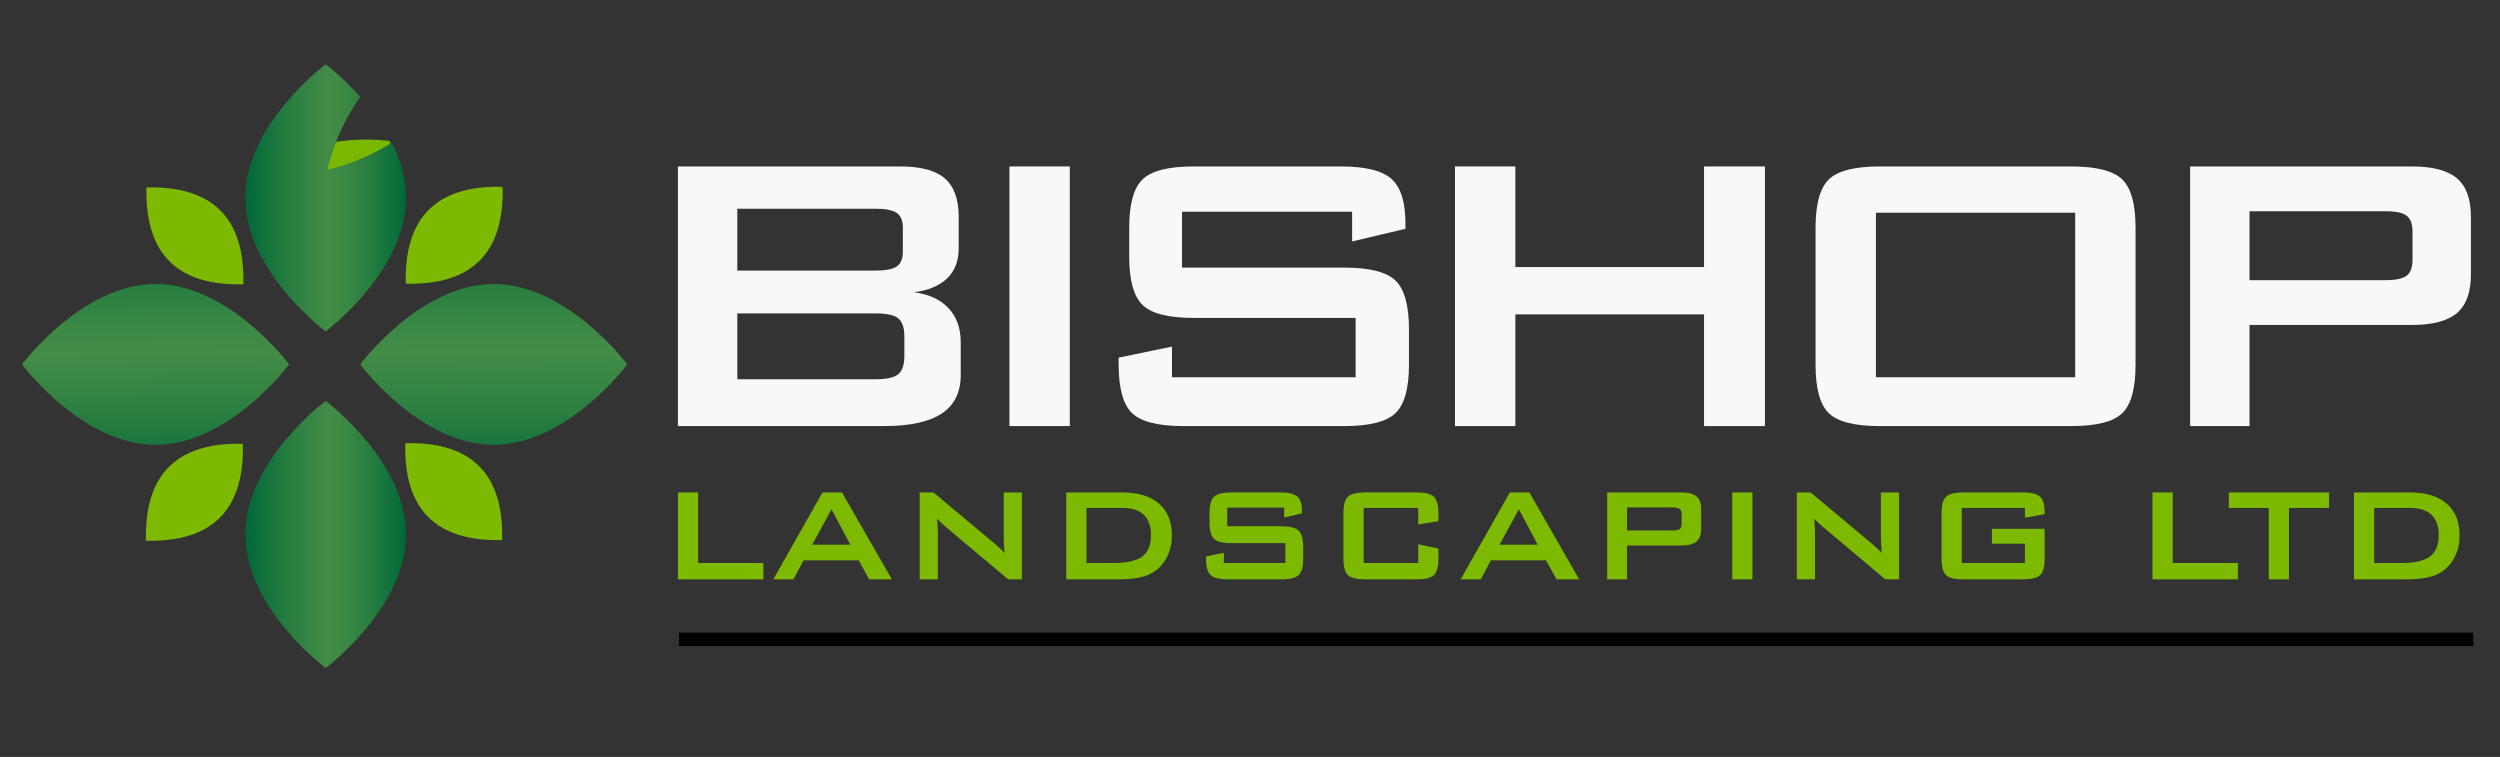 <?xml version="1.0" encoding="utf-8"?>
<!-- Generator: Adobe Illustrator 16.0.0, SVG Export Plug-In . SVG Version: 6.00 Build 0)  -->
<!DOCTYPE svg PUBLIC "-//W3C//DTD SVG 1.1//EN" "http://www.w3.org/Graphics/SVG/1.1/DTD/svg11.dtd">
<svg version="1.1" id="Layer_1" xmlns="http://www.w3.org/2000/svg" xmlns:xlink="http://www.w3.org/1999/xlink" x="0px" y="0px"
	 viewBox="0 0 555 168.037" enable-background="new 0 0 555 168.037" xml:space="preserve">
<rect x="0" y="0" width="555" height="168.037" fill="#333333" stroke="none"/>
<g>
	<g>
		<path fill="#F8F8F8" d="M194.271,46.334h-30.589v13.739h30.589c2.326,0,3.934-0.309,4.825-0.927
			c0.89-0.618,1.335-1.69,1.335-3.217v-5.452c0-1.49-0.445-2.554-1.335-3.189C198.205,46.653,196.597,46.334,194.271,46.334z
			 M194.271,69.569h-30.589v14.633h30.589c2.546,0,4.266-0.381,5.158-1.143c0.892-0.762,1.338-2.104,1.338-4.025v-4.351
			c0-1.922-0.445-3.254-1.338-3.999C198.537,69.94,196.817,69.569,194.271,69.569z M150.501,94.59V36.952h49.386
			c4.55,0,7.845,0.891,9.885,2.673c2.039,1.782,3.058,4.619,3.058,8.509v7.034c0,2.763-0.855,4.972-2.565,6.626
			c-1.71,1.654-4.167,2.682-7.369,3.081c3.315,0.437,5.874,1.617,7.677,3.542c1.802,1.925,2.705,4.431,2.705,7.517v7.342
			c0,3.826-1.402,6.666-4.207,8.525c-2.805,1.857-7.065,2.787-12.783,2.787h-45.786V94.59z"/>
		<rect x="224.096" y="36.952" fill="#F8F8F8" width="13.404" height="57.638"/>
		<path fill="#F8F8F8" d="M300.168,47.005h-37.756v12.399h35.954c5.646,0,9.46,0.964,11.446,2.892
			c1.984,1.928,2.977,5.511,2.977,10.748v7.931c0,5.227-0.992,8.803-2.977,10.729c-1.986,1.926-5.801,2.887-11.446,2.887h-35.625
			c-5.637,0-9.447-0.963-11.429-2.887c-1.982-1.926-2.973-5.5-2.973-10.729v-1.58l11.84-2.453v6.812h40.771V70.574h-35.973
			c-5.6,0-9.382-0.962-11.347-2.886c-1.963-1.924-2.945-5.499-2.945-10.728v-6.386c0-5.232,0.982-8.81,2.945-10.734
			c1.964-1.925,5.746-2.888,11.347-2.888h32.735c5.42,0,9.157,0.926,11.214,2.777c2.055,1.853,3.083,5.138,3.083,9.857v1.208
			l-11.84,2.801V47.005z"/>
		<polygon fill="#F8F8F8" points="323.008,94.59 323.008,36.952 336.412,36.952 336.412,59.292 378.3,59.292 378.3,36.952 
			391.815,36.952 391.815,94.59 378.3,94.59 378.3,69.792 336.412,69.792 336.412,94.59 		"/>
		<path fill="#F8F8F8" d="M403.052,50.558c0-5.224,0.981-8.798,2.943-10.722c1.962-1.924,5.74-2.885,11.334-2.885h42.434
			c5.616,0,9.408,0.961,11.377,2.885c1.97,1.923,2.954,5.498,2.954,10.722v30.413c0,5.266-0.984,8.852-2.954,10.758
			c-1.969,1.908-5.761,2.861-11.377,2.861h-42.434c-5.595,0-9.373-0.953-11.334-2.861c-1.962-1.906-2.943-5.492-2.943-10.758V50.558
			z M416.457,83.754h44.232V47.229h-44.232V83.754L416.457,83.754z"/>
		<path fill="#F8F8F8" d="M529.533,46.894h-30.143v15.303h30.143c2.325,0,3.914-0.337,4.768-1.011
			c0.855-0.673,1.282-1.867,1.282-3.58V51.43c0-1.676-0.427-2.851-1.282-3.524C533.448,47.23,531.858,46.894,529.533,46.894z
			 M486.211,94.59V36.952h49.263c4.593,0,7.919,0.879,9.978,2.636c2.06,1.757,3.089,4.594,3.089,8.507v12.898
			c0,3.897-1.029,6.729-3.089,8.495c-2.059,1.767-5.385,2.649-9.978,2.649h-36.083V94.59H486.211z"/>
	</g>
</g>
<g>
	<polygon fill="#7DB900" points="150.501,128.616 150.501,109.321 154.988,109.321 154.988,124.989 169.461,124.989 
		169.461,128.616 	"/>
	<path fill="#7DB900" d="M180.311,120.913h8.46l-4.166-7.85L180.311,120.913z M171.669,128.616l10.926-19.295h4.33l11.072,19.295
		h-5.042l-2.32-4.225h-12.241l-2.247,4.225H171.669z"/>
	<path fill="#7DB900" d="M204.166,128.616v-19.295h3.067l13.586,11.371c0.462,0.379,0.871,0.734,1.224,1.068
		c0.353,0.336,0.675,0.68,0.967,1.033c-0.073-1.084-0.122-1.852-0.146-2.301c-0.024-0.451-0.036-0.797-0.036-1.041v-10.131h4.039
		v19.295h-3.068l-14.17-11.922c-0.34-0.303-0.639-0.578-0.895-0.82c-0.255-0.244-0.493-0.494-0.712-0.75
		c0.061,0.598,0.107,1.16,0.138,1.689c0.03,0.529,0.045,0.988,0.045,1.379v10.424H204.166L204.166,128.616z"/>
	<path fill="#7DB900" d="M241.194,124.989h5.81c3.094,0,5.286-0.482,6.578-1.443c1.291-0.965,1.937-2.555,1.937-4.771
		c0-1.975-0.536-3.471-1.608-4.488c-1.073-1.018-2.655-1.525-4.75-1.525h-7.966V124.989L241.194,124.989z M236.707,128.616v-19.295
		h12.417c3.543,0,6.268,0.826,8.174,2.482c1.905,1.654,2.858,4.004,2.858,7.047c0,1.801-0.372,3.422-1.114,4.865
		c-0.742,1.441-1.79,2.576-3.142,3.404c-0.84,0.523-1.885,0.904-3.132,1.141c-1.248,0.238-2.847,0.357-4.795,0.357h-11.266V128.616z
		"/>
	<path fill="#7DB900" d="M285.085,112.684h-12.641v4.152h12.038c1.892,0,3.167,0.322,3.833,0.969
		c0.665,0.645,0.996,1.844,0.996,3.598v2.654c0,1.75-0.332,2.949-0.996,3.592c-0.665,0.645-1.941,0.967-3.833,0.967h-11.927
		c-1.887,0-3.163-0.322-3.827-0.967c-0.664-0.645-0.995-1.842-0.995-3.592v-0.529l3.964-0.82v2.281h13.649v-4.412h-12.044
		c-1.875,0-3.142-0.322-3.798-0.967c-0.658-0.645-0.987-1.842-0.987-3.592v-2.137c0-1.752,0.329-2.951,0.987-3.596
		c0.657-0.645,1.924-0.965,3.798-0.965h10.961c1.814,0,3.065,0.309,3.755,0.93c0.688,0.619,1.031,1.719,1.031,3.301v0.404
		l-3.964,0.936V112.684L285.085,112.684z"/>
	<path fill="#7DB900" d="M314.847,112.76h-12.117v12.229h12.117v-4.152l4.487,0.934v2.285c0,1.764-0.331,2.963-0.994,3.604
		c-0.662,0.637-1.926,0.957-3.785,0.957h-11.533c-1.873,0-3.139-0.32-3.795-0.957c-0.656-0.641-0.985-1.84-0.985-3.604v-10.178
		c0-1.75,0.329-2.949,0.985-3.592c0.656-0.645,1.922-0.967,3.795-0.967h11.533c1.859,0,3.122,0.322,3.785,0.967
		s0.994,1.842,0.994,3.592v1.832l-4.487,0.715V112.76L314.847,112.76z"/>
	<path fill="#7DB900" d="M332.899,120.913h8.46l-4.165-7.85L332.899,120.913z M324.259,128.616l10.926-19.295h4.33l11.072,19.295
		h-5.043l-2.319-4.225h-12.242l-2.247,4.225H324.259z"/>
	<path fill="#7DB900" d="M371.297,112.647h-10.092v5.123h10.092c0.779,0,1.311-0.113,1.597-0.338s0.429-0.623,0.429-1.197v-2.068
		c0-0.561-0.143-0.955-0.429-1.182C372.607,112.76,372.076,112.647,371.297,112.647z M356.793,128.616v-19.295h16.494
		c1.538,0,2.65,0.293,3.341,0.881c0.689,0.59,1.034,1.539,1.034,2.85v4.316c0,1.307-0.345,2.252-1.034,2.846
		c-0.689,0.59-1.803,0.887-3.341,0.887h-12.08v7.516H356.793z"/>
	<rect x="384.554" y="109.321" fill="#7DB900" width="4.487" height="19.295"/>
	<path fill="#7DB900" d="M398.895,128.616v-19.295h3.067l13.585,11.371c0.464,0.379,0.871,0.734,1.225,1.068
		c0.353,0.336,0.675,0.68,0.967,1.033c-0.072-1.084-0.122-1.852-0.146-2.301c-0.024-0.451-0.037-0.797-0.037-1.041v-10.131h4.04
		v19.295h-3.068l-14.169-11.922c-0.341-0.303-0.64-0.578-0.896-0.82c-0.255-0.244-0.493-0.494-0.712-0.75
		c0.061,0.598,0.107,1.16,0.137,1.689c0.03,0.529,0.046,0.988,0.046,1.379v10.424H398.895L398.895,128.616z"/>
	<path fill="#7DB900" d="M449.535,112.76h-14.023v12.229h14.023v-4.301h-7.33v-3.291h11.706v6.658c0,1.764-0.33,2.965-0.988,3.604
		c-0.659,0.639-1.928,0.957-3.807,0.957h-13.312c-1.873,0-3.138-0.318-3.796-0.957c-0.655-0.639-0.985-1.84-0.985-3.604v-10.174
		c0-1.752,0.33-2.949,0.985-3.594c0.657-0.645,1.923-0.967,3.796-0.967h13.312c1.855,0,3.118,0.314,3.788,0.947
		c0.672,0.633,1.008,1.775,1.008,3.43v0.441l-4.376,0.791L449.535,112.76L449.535,112.76z"/>
	<polygon fill="#7DB900" points="477.856,128.616 477.856,109.321 482.344,109.321 482.344,124.989 496.816,124.989 
		496.816,128.616 	"/>
	<polygon fill="#7DB900" points="508.15,112.76 508.15,128.616 503.662,128.616 503.662,112.76 494.8,112.76 494.8,109.321 
		517.051,109.321 517.051,112.76 	"/>
	<path fill="#7DB900" d="M527.064,124.989h5.81c3.094,0,5.286-0.482,6.577-1.443c1.291-0.965,1.937-2.555,1.937-4.771
		c0-1.975-0.536-3.471-1.607-4.488c-1.073-1.018-2.655-1.525-4.751-1.525h-7.966L527.064,124.989L527.064,124.989z M522.576,128.616
		v-19.295h12.418c3.543,0,6.268,0.826,8.173,2.482c1.906,1.654,2.858,4.004,2.858,7.047c0,1.801-0.372,3.422-1.114,4.865
		c-0.742,1.441-1.789,2.576-3.142,3.404c-0.84,0.523-1.885,0.904-3.132,1.141c-1.247,0.238-2.847,0.357-4.794,0.357h-11.268V128.616
		z"/>
</g>
<line fill="none" stroke="#000000" stroke-width="3" stroke-miterlimit="10" x1="150.732" y1="141.936" x2="549.06" y2="141.936"/>
<g>
	<g>
		<path fill="#7DB900" d="M54.025,63.119c0.361-14.701-6.81-21.872-21.512-21.512C32.153,56.308,39.324,63.479,54.025,63.119z"/>
		<path fill="#7DB900" d="M32.403,120.038c14.701,0.359,21.872-6.811,21.513-21.514C39.213,98.167,32.042,105.336,32.403,120.038z"
			/>
	</g>
	<g>
		
			<linearGradient id="SVGID_1_" gradientUnits="userSpaceOnUse" x1="97.742" y1="91.354" x2="139.81" y2="91.354" gradientTransform="matrix(0.849 0 0 -0.849 -28.5 196.179)">
			<stop  offset="0" style="stop-color:#006837"/>
			<stop  offset="0.093" style="stop-color:#0E703A"/>
			<stop  offset="0.373" style="stop-color:#348443"/>
			<stop  offset="0.52" style="stop-color:#428C46"/>
			<stop  offset="0.624" style="stop-color:#3B8844"/>
			<stop  offset="0.777" style="stop-color:#277D40"/>
			<stop  offset="0.959" style="stop-color:#076C39"/>
			<stop  offset="0.994" style="stop-color:#006837"/>
		</linearGradient>
		<path fill="url(#SVGID_1_)" d="M54.447,118.653c0,16.373,17.849,29.65,17.849,29.65s17.85-13.277,17.85-29.65
			s-17.85-29.648-17.85-29.648S54.447,102.28,54.447,118.653z"/>
		<path fill="#7AB800" d="M80.224,56.777c8.785-8.785,6.33-25.48,6.33-25.48s-16.697-2.455-25.48,6.329
			C52.289,46.41,71.44,65.561,80.224,56.777z"/>
		
			<linearGradient id="SVGID_2_" gradientUnits="userSpaceOnUse" x1="97.742" y1="179.417" x2="139.81" y2="179.417" gradientTransform="matrix(0.849 0 0 -0.849 -28.5 196.179)">
			<stop  offset="0" style="stop-color:#006837"/>
			<stop  offset="0.093" style="stop-color:#0E703A"/>
			<stop  offset="0.373" style="stop-color:#348443"/>
			<stop  offset="0.52" style="stop-color:#428C46"/>
			<stop  offset="0.624" style="stop-color:#3B8844"/>
			<stop  offset="0.777" style="stop-color:#277D40"/>
			<stop  offset="0.959" style="stop-color:#076C39"/>
			<stop  offset="0.994" style="stop-color:#006837"/>
		</linearGradient>
		<path fill="url(#SVGID_2_)" d="M72.707,37.667c0,0,1.629-8.294,7.274-16.146c-4.012-4.511-7.685-7.249-7.685-7.249
			S54.447,27.547,54.447,43.921S72.296,73.57,72.296,73.57s17.85-13.275,17.85-29.649c0-4.375-1.282-8.528-3.15-12.267
			C79.749,36.284,72.707,37.667,72.707,37.667z"/>
		
			<linearGradient id="SVGID_3_" gradientUnits="userSpaceOnUse" x1="162.958" y1="102.586" x2="162.507" y2="172.456" gradientTransform="matrix(0.849 0 0 -0.849 -28.5 196.179)">
			<stop  offset="0" style="stop-color:#006837"/>
			<stop  offset="0.093" style="stop-color:#0E703A"/>
			<stop  offset="0.373" style="stop-color:#348443"/>
			<stop  offset="0.52" style="stop-color:#428C46"/>
			<stop  offset="0.624" style="stop-color:#3B8844"/>
			<stop  offset="0.777" style="stop-color:#277D40"/>
			<stop  offset="0.959" style="stop-color:#076C39"/>
			<stop  offset="0.994" style="stop-color:#006837"/>
		</linearGradient>
		<path fill="url(#SVGID_3_)" d="M109.607,98.749c16.374,0,29.648-17.849,29.648-17.849s-13.274-17.849-29.648-17.849
			S79.959,80.9,79.959,80.9S93.233,98.749,109.607,98.749z"/>
		
			<linearGradient id="SVGID_4_" gradientUnits="userSpaceOnUse" x1="74.548" y1="102.318" x2="74.007" y2="172.189" gradientTransform="matrix(0.849 0 0 -0.849 -28.5 196.179)">
			<stop  offset="0" style="stop-color:#006837"/>
			<stop  offset="0.093" style="stop-color:#0E703A"/>
			<stop  offset="0.373" style="stop-color:#348443"/>
			<stop  offset="0.52" style="stop-color:#428C46"/>
			<stop  offset="0.624" style="stop-color:#3B8844"/>
			<stop  offset="0.777" style="stop-color:#277D40"/>
			<stop  offset="0.959" style="stop-color:#076C39"/>
			<stop  offset="0.994" style="stop-color:#006837"/>
		</linearGradient>
		<path fill="url(#SVGID_4_)" d="M34.543,63.05c-16.375,0-29.649,17.849-29.649,17.849s13.274,17.85,29.649,17.85
			c16.373,0,29.647-17.85,29.647-17.85S50.917,63.05,34.543,63.05z"/>
	</g>
	<g>
		<path fill="#7DB900" d="M89.968,98.383c-0.361,14.701,6.81,21.873,21.512,21.514C111.84,105.194,104.668,98.024,89.968,98.383z"/>
		<path fill="#7DB900" d="M111.59,41.466c-14.701-0.36-21.872,6.81-21.513,21.513C104.78,63.337,111.951,56.167,111.59,41.466z"/>
	</g>
</g>
</svg>
